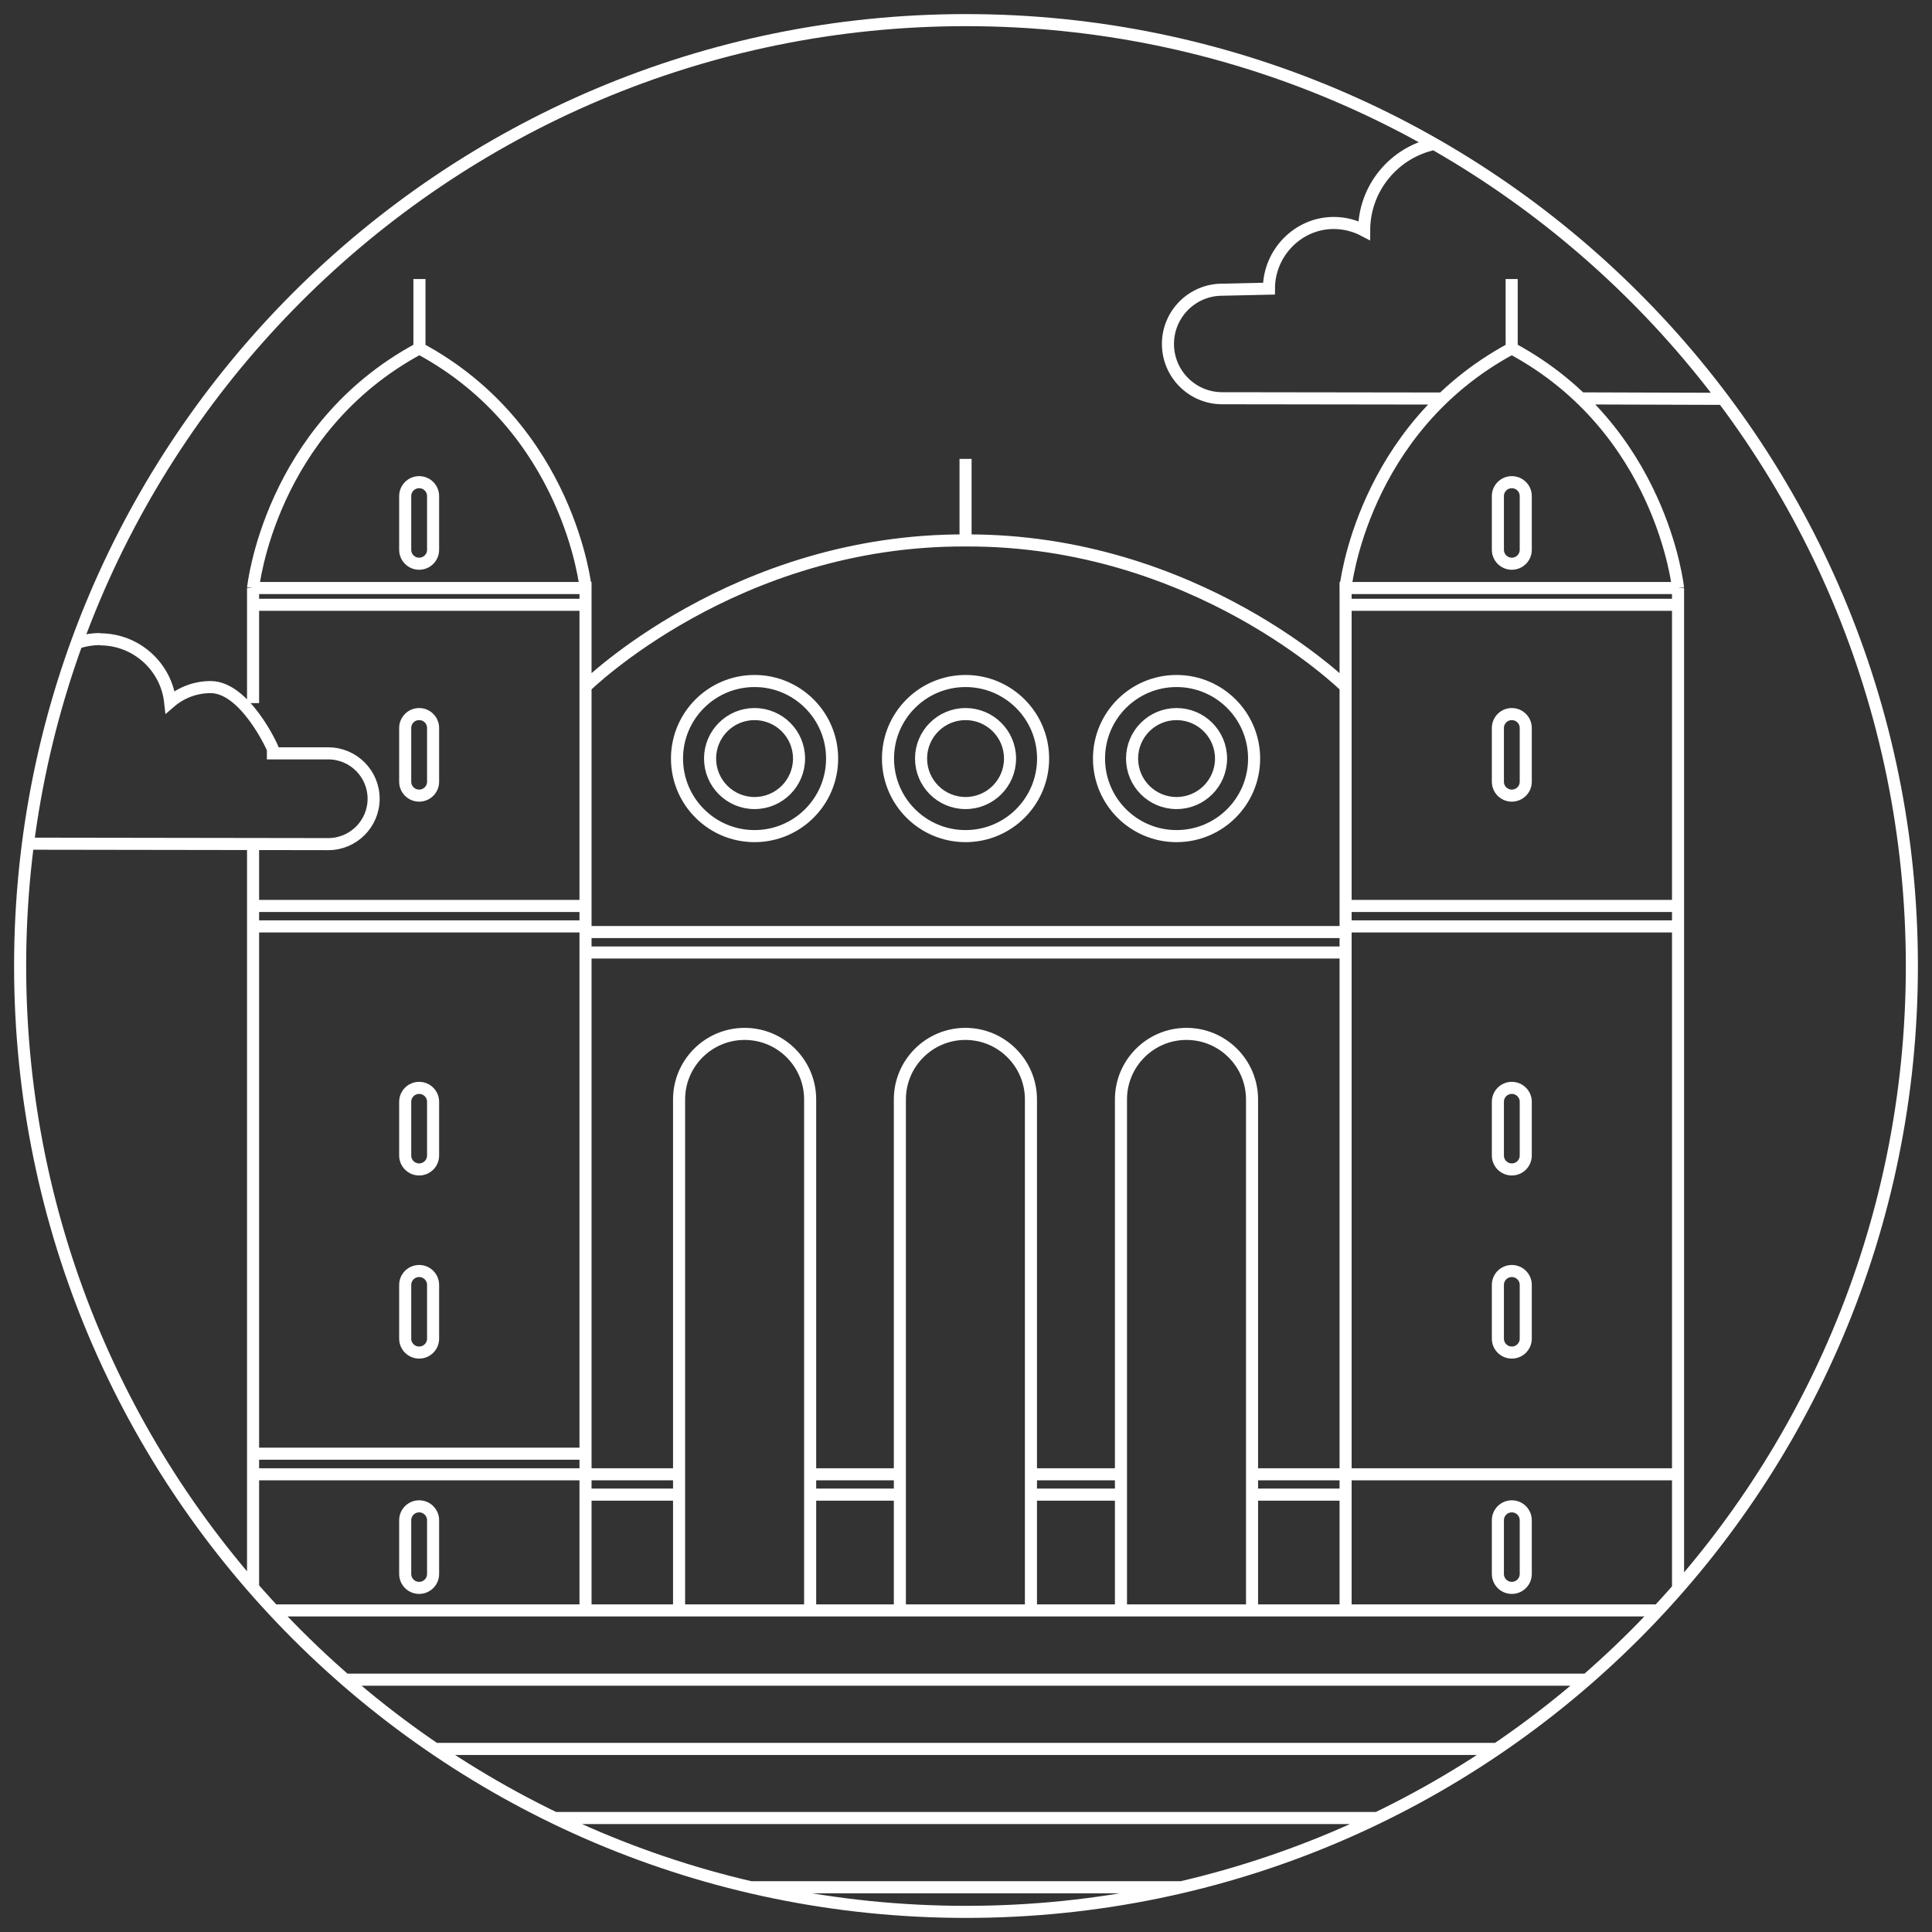 <svg width="96" height="96" viewBox="0 0 96 96" fill="none" xmlns="http://www.w3.org/2000/svg">
<rect x="0" y="0" width="96" height="96" fill="#333333" stroke="none"/>
<path d="M12.575 34.937V29.219M12.575 29.219H29.094V80.021M12.575 29.219C12.575 29.219 13.386 21.313 20.834 17.313M12.575 78.901V41.936M29.101 29.219C29.101 29.219 28.291 21.313 20.842 17.313V13.864M47.978 26.847V22.802M29.101 34.119C29.101 34.119 36.513 26.802 47.978 26.854C59.442 26.802 66.855 34.119 66.855 34.119M33.743 80.021V54.631C33.743 52.833 35.202 51.374 37 51.374C38.797 51.374 40.256 52.833 40.256 54.631V80.021M13.599 80.021H82.475M17.143 83.462H78.842M21.608 86.903H74.392M27.561 90.336H68.505M37.287 93.777H58.713M12.7 45.016H29.101M83.381 78.945V29.219M83.381 29.219H66.862V80.021M83.381 29.219C83.381 29.219 82.57 21.313 75.121 17.313M66.855 29.219C66.855 29.219 67.665 21.313 75.114 17.313V13.864M62.213 80.021V54.631C62.213 52.833 60.754 51.374 58.956 51.374C57.158 51.374 55.7 52.833 55.7 54.631V80.021M51.227 80.021V54.631C51.227 52.833 49.768 51.374 47.971 51.374C46.173 51.374 44.714 52.833 44.714 54.631V80.021M12.553 46.033H29.101M66.936 45.016H83.329M66.788 46.033H83.329M12.553 73.257H29.101M66.788 73.257H83.329M29.219 46.313H66.862M29.072 47.33H66.862M62.213 73.257H66.862M51.227 73.257H55.707M40.249 73.257H44.721M29.219 73.257H33.743M62.213 74.267H66.862M51.227 74.267H55.707M40.249 74.267H44.721M29.072 74.267H33.743M12.575 30.052H29.094M83.381 30.052H66.862M12.7 72.233H29.072M4.971 31.754C4.61 31.754 4.257 31.813 3.932 31.908M1.464 41.922L16.311 41.944C17.556 41.944 18.565 40.934 18.565 39.689C18.565 38.444 17.556 37.434 16.311 37.434H13.562C13.562 37.368 13.562 37.302 13.562 37.236C13.562 37.169 12.177 34.141 10.468 34.141C9.702 34.141 8.994 34.421 8.456 34.885C8.265 33.132 6.776 31.768 4.971 31.768M78.555 19.796L85.621 19.818M71.297 7.145C69.293 7.557 67.783 9.333 67.783 11.455C67.333 11.219 66.818 11.079 66.272 11.079C64.497 11.079 63.053 12.568 63.053 14.343L60.732 14.395C59.243 14.395 58.035 15.603 58.035 17.091C58.035 18.58 59.243 19.788 60.732 19.788L71.666 19.803M95 48C95 73.957 73.957 95 48 95C22.043 95 1 73.957 1 48C1 22.043 22.043 1 48 1C73.957 1 95 22.043 95 48ZM20.134 63.848C20.134 63.465 20.444 63.156 20.827 63.156C21.21 63.156 21.52 63.465 21.52 63.848V66.516C21.52 66.899 21.21 67.208 20.827 67.208C20.444 67.208 20.134 66.899 20.134 66.516V63.848ZM20.134 54.749C20.134 54.366 20.444 54.056 20.827 54.056C21.21 54.056 21.52 54.366 21.52 54.749V57.416C21.52 57.799 21.21 58.109 20.827 58.109C20.444 58.109 20.134 57.799 20.134 57.416V54.749ZM41.347 37.692C41.347 39.821 39.621 41.546 37.493 41.546C35.365 41.546 33.64 39.821 33.64 37.692C33.64 35.564 35.365 33.839 37.493 33.839C39.621 33.839 41.347 35.564 41.347 37.692ZM39.704 37.692C39.704 38.913 38.714 39.903 37.493 39.903C36.273 39.903 35.283 38.913 35.283 37.692C35.283 36.471 36.273 35.482 37.493 35.482C38.714 35.482 39.704 36.471 39.704 37.692ZM50.188 37.692C50.188 38.913 49.199 39.903 47.978 39.903C46.757 39.903 45.767 38.913 45.767 37.692C45.767 36.471 46.757 35.482 47.978 35.482C49.199 35.482 50.188 36.471 50.188 37.692ZM60.673 37.692C60.673 38.913 59.683 39.903 58.462 39.903C57.242 39.903 56.252 38.913 56.252 37.692C56.252 36.471 57.242 35.482 58.462 35.482C59.683 35.482 60.673 36.471 60.673 37.692ZM51.831 37.692C51.831 39.821 50.106 41.546 47.978 41.546C45.85 41.546 44.124 39.821 44.124 37.692C44.124 35.564 45.85 33.839 47.978 33.839C50.106 33.839 51.831 35.564 51.831 37.692ZM62.316 37.692C62.316 39.821 60.591 41.546 58.462 41.546C56.334 41.546 54.609 39.821 54.609 37.692C54.609 35.564 56.334 33.839 58.462 33.839C60.591 33.839 62.316 35.564 62.316 37.692ZM20.134 36.175C20.134 35.791 20.444 35.482 20.827 35.482C21.21 35.482 21.52 35.791 21.52 36.175V38.842C21.52 39.225 21.21 39.534 20.827 39.534C20.444 39.534 20.134 39.225 20.134 38.842V36.175ZM20.134 24.651C20.134 24.268 20.444 23.959 20.827 23.959C21.21 23.959 21.52 24.268 21.52 24.651V27.318C21.52 27.701 21.21 28.011 20.827 28.011C20.444 28.011 20.134 27.701 20.134 27.318V24.651ZM20.134 75.541C20.134 75.158 20.444 74.849 20.827 74.849C21.21 74.849 21.52 75.158 21.52 75.541V78.209C21.52 78.592 21.21 78.901 20.827 78.901C20.444 78.901 20.134 78.592 20.134 78.209V75.541ZM74.429 36.175C74.429 35.791 74.738 35.482 75.121 35.482C75.504 35.482 75.814 35.791 75.814 36.175V38.842C75.814 39.225 75.504 39.534 75.121 39.534C74.738 39.534 74.429 39.225 74.429 38.842V36.175ZM74.429 24.651C74.429 24.268 74.738 23.959 75.121 23.959C75.504 23.959 75.814 24.268 75.814 24.651V27.318C75.814 27.701 75.504 28.011 75.121 28.011C74.738 28.011 74.429 27.701 74.429 27.318V24.651ZM74.429 54.749C74.429 54.366 74.738 54.056 75.121 54.056C75.504 54.056 75.814 54.366 75.814 54.749V57.416C75.814 57.799 75.504 58.109 75.121 58.109C74.738 58.109 74.429 57.799 74.429 57.416V54.749ZM74.429 63.848C74.429 63.465 74.738 63.156 75.121 63.156C75.504 63.156 75.814 63.465 75.814 63.848V66.516C75.814 66.899 75.504 67.208 75.121 67.208C74.738 67.208 74.429 66.899 74.429 66.516V63.848ZM74.429 75.541C74.429 75.158 74.738 74.849 75.121 74.849C75.504 74.849 75.814 75.158 75.814 75.541V78.209C75.814 78.592 75.504 78.901 75.121 78.901C74.738 78.901 74.429 78.592 74.429 78.209V75.541Z" stroke="white" stroke-width="0.6" stroke-miterlimit="10"/>
</svg>
